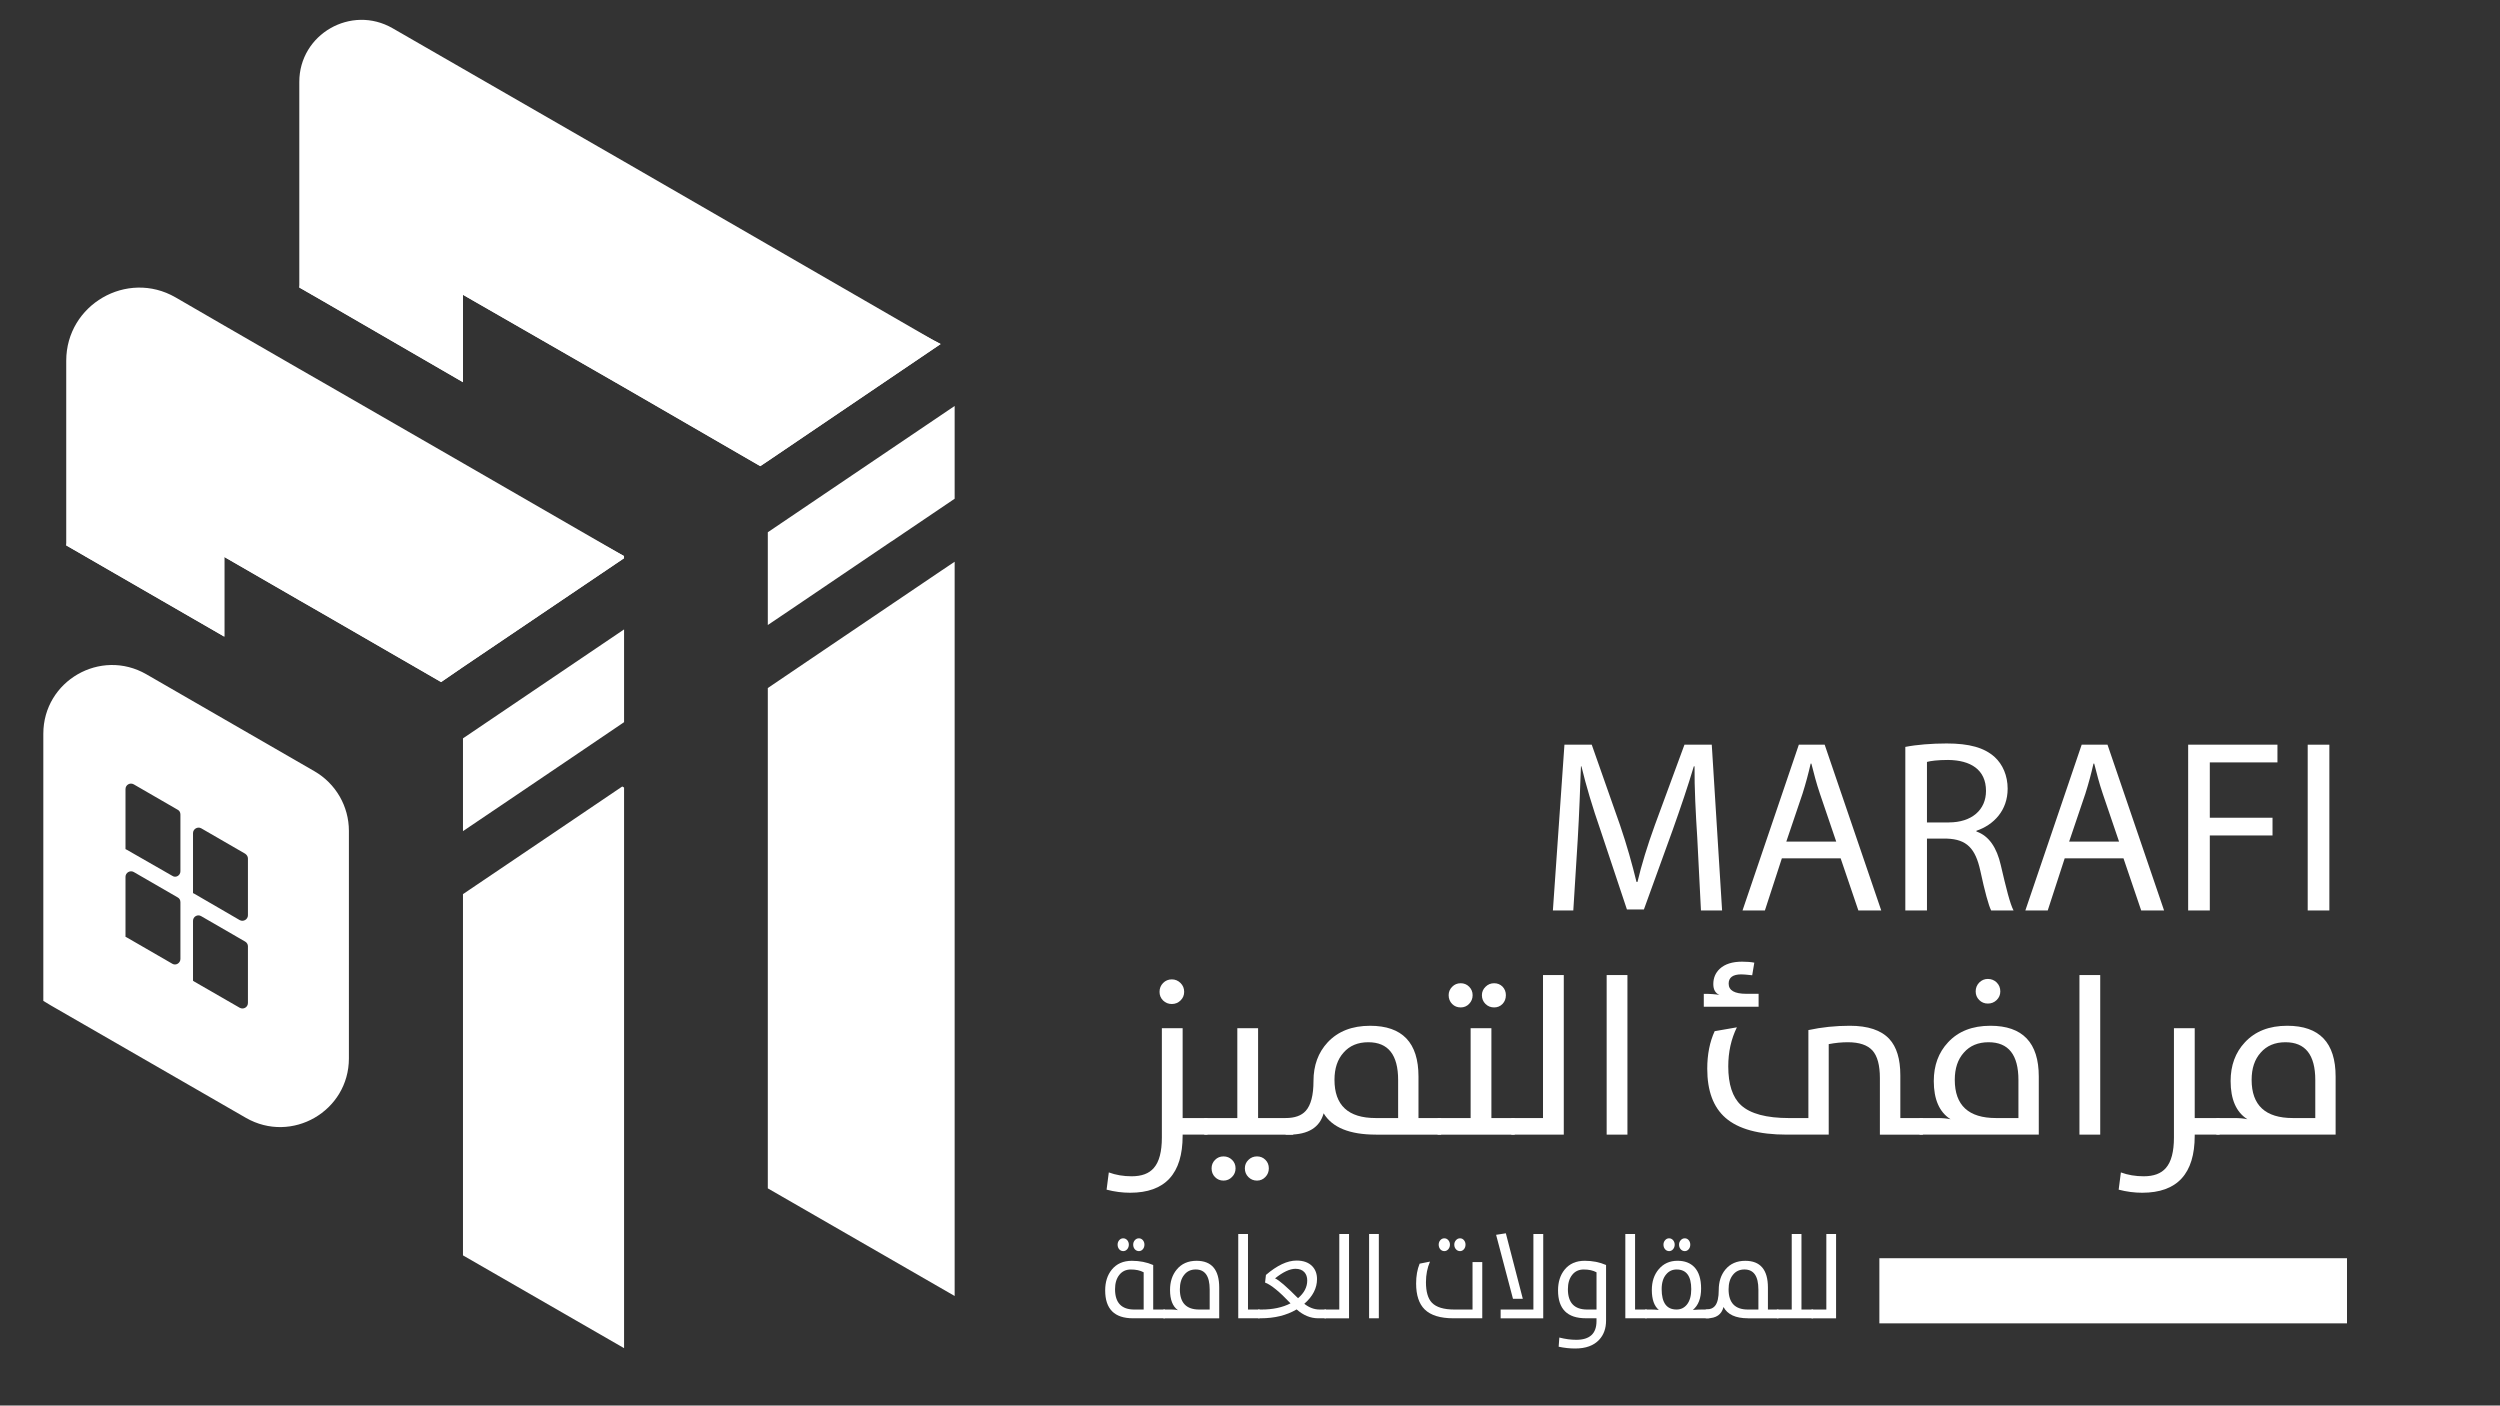 <svg xmlns="http://www.w3.org/2000/svg" xmlns:xlink="http://www.w3.org/1999/xlink" id="Layer_1" x="0px" y="0px" viewBox="0 0 1366 768" style="enable-background:new 0 0 1366 768;" xml:space="preserve"><rect x="0" y="0" width="1366" height="768" fill="#333333" stroke="none"/><style type="text/css">	.st0{fill:#FFFFFF;}</style><g>	<polygon class="st0" points="521.62,306.94 521.62,708.13 419.53,649.32 419.53,375.94 440.95,361.44 459.12,349.14 514.55,311.67    "></polygon>	<polygon class="st0" points="521.62,221.82 521.62,272.51 487.12,295.84 487.05,295.84 431.69,333.31 419.53,341.51 419.53,290.82   446.61,272.51  "></polygon>	<path class="st0" d="M513.95,187.98l-94.33,63.9l-4.21,2.81l-74.44-43.07l-88.01-50.56v47.75l-76.78-44.47l-12.64-7.26V44.72  c0-25.98,28.32-42.37,51.03-29.26l126.4,72.8l78.65,45.41l90.36,52.2C512.54,187.28,513.95,187.98,513.95,187.98z"></path>	<polygon class="st0" points="340.99,430.3 340.99,736.63 252.97,685.94 252.97,488.55 305.29,453.21 340,429.74  "></polygon>	<path class="st0" d="M171.87,421.44l-91.92-53.03c-25.01-14.38-56.28,3.63-56.28,32.52v145.95l4.13,2.5l106.56,61.41  c25.01,14.38,56.28-3.63,56.28-32.52V453.96C190.63,440.57,183.5,428.19,171.87,421.44z M98.58,523.99c0,2.25-2.5,3.75-4.38,2.63  l-24.88-14.38l-0.75-0.38v-32.77c0-2.25,2.5-3.75,4.5-2.63l24.01,13.88c1,0.5,1.5,1.5,1.5,2.63V523.99z M98.58,476.09  c0,2.25-2.5,3.75-4.38,2.5l-24.88-14.26l-0.75-0.37v-32.77c0-2.38,2.5-3.75,4.5-2.63l24.01,13.88c1,0.5,1.5,1.5,1.5,2.63V476.09z   M135.47,548.01c0,2.38-2.5,3.75-4.5,2.63l-24.76-14.26l-0.75-0.5v-32.77c0-2.25,2.5-3.75,4.5-2.5l24.01,13.88  c0.87,0.5,1.5,1.5,1.5,2.5V548.01z M135.47,500.11c0,2.25-2.5,3.75-4.5,2.63l-24.76-14.38l-0.75-0.37v-32.77  c0-2.25,2.5-3.75,4.5-2.63l24.01,13.88c0.87,0.63,1.5,1.5,1.5,2.63V500.11z"></path>	<path class="st0" d="M340.96,303.85v1.17l-88.01,59.46l-11.94,8.19l-64.84-37.45l-12.64-7.26l-40.96-23.64v43.54L36.19,298V197.11  c0-30.66,33.24-49.86,59.69-34.64l26.68,15.45l40.96,23.64l12.64,7.25l76.78,44.24L340.96,303.85z"></path>	<polygon class="st0" points="340.99,343.91 340.99,394.6 312.5,413.9 277.79,437.37 252.97,454.13 252.97,403.44 271.99,390.57    "></polygon>	<g>		<g>			<g>				<path class="st0" d="M604.64,650.03l1.21-9.42c3.82,1.41,7.99,2.11,12.5,2.11c5.47,0,9.5-1.51,12.08-4.53     c2.94-3.34,4.41-8.88,4.41-16.61v-59.78h11.35v49.09h13.59v9.06h-13.59v0.6c0,20.77-9.56,31.16-28.68,31.16     C613.28,651.72,608.99,651.16,604.64,650.03z M635.5,546.66c-1.29-1.29-1.93-2.86-1.93-4.71c0-1.89,0.64-3.5,1.93-4.83     c1.33-1.33,2.92-1.99,4.77-1.99c1.85,0,3.44,0.66,4.77,1.99c1.33,1.29,1.99,2.9,1.99,4.83c0,1.85-0.66,3.42-1.99,4.71     c-1.33,1.29-2.92,1.93-4.77,1.93C638.42,548.59,636.83,547.95,635.5,546.66z"></path>				<path class="st0" d="M658.02,610.91h18.05v-49.09h11.35v49.09h19.2v9.06h-48.61V610.91z M673.18,643.09     c-1.29,1.33-2.84,1.99-4.65,1.99c-1.85,0-3.4-0.64-4.65-1.93c-1.25-1.25-1.87-2.84-1.87-4.77c0-1.81,0.62-3.34,1.87-4.59     c1.25-1.29,2.8-1.93,4.65-1.93c1.81,0,3.36,0.62,4.65,1.87c1.29,1.25,1.93,2.8,1.93,4.65S674.47,641.8,673.18,643.09z      M691.42,643.09c-1.25,1.33-2.78,1.99-4.59,1.99c-1.85,0-3.42-0.64-4.71-1.93c-1.29-1.29-1.93-2.88-1.93-4.77     c0-1.81,0.64-3.34,1.93-4.59c1.29-1.29,2.86-1.93,4.71-1.93c1.81,0,3.34,0.62,4.59,1.87c1.25,1.25,1.87,2.8,1.87,4.65     S692.66,641.8,691.42,643.09z"></path>				<path class="st0" d="M751.8,619.96c-14.37,0-23.89-3.88-28.56-11.65c-2.17,7.77-8.47,11.65-18.9,11.65h-1.87v-9.06     c4.99,0,8.65-1.31,10.99-3.92c2.82-3.14,4.23-8.57,4.23-16.3c0-8.53,2.58-15.58,7.73-21.13c5.64-6.04,13.37-9.06,23.19-9.06     c17.63,0,26.45,9.24,26.45,27.72v22.7h12.38v9.06H751.8z M763.94,590.13c0-13.77-5.43-20.65-16.3-20.65     c-5.72,0-10.23,1.89-13.53,5.68c-3.3,3.66-4.95,8.62-4.95,14.85c0,13.93,7.51,20.89,22.52,20.89h12.26V590.13z"></path>				<path class="st0" d="M785.5,610.91h18.05v-49.09h11.35v49.09h12.74v9.06H785.5V610.91z M793.47,548.59     c-1.29-1.29-1.93-2.9-1.93-4.83c0-1.77,0.64-3.3,1.93-4.59c1.25-1.29,2.8-1.93,4.65-1.93c1.81,0,3.34,0.63,4.59,1.87     c1.29,1.29,1.93,2.84,1.93,4.65c0,1.85-0.64,3.44-1.93,4.77c-1.25,1.29-2.78,1.93-4.59,1.93     C796.26,550.46,794.71,549.84,793.47,548.59z M811.7,548.59c-1.33-1.29-1.99-2.9-1.99-4.83c0-1.77,0.66-3.3,1.99-4.59     c1.29-1.29,2.86-1.93,4.71-1.93c1.81,0,3.34,0.63,4.59,1.87c1.21,1.29,1.81,2.84,1.81,4.65c0,1.89-0.6,3.48-1.81,4.77     c-1.25,1.29-2.78,1.93-4.59,1.93C814.56,550.46,812.99,549.84,811.7,548.59z"></path>				<path class="st0" d="M825.77,610.91h17.33v-78.14h11.35v87.19h-28.68V610.91z"></path>				<path class="st0" d="M877.88,532.77h11.35v87.19h-11.35V532.77z"></path>				<path class="st0" d="M930.96,543.03c3.5,0,6.34,0.2,8.51,0.6c-2.21-0.97-3.32-2.94-3.32-5.92c0-3.38,1.19-6.18,3.56-8.39     c2.82-2.58,6.86-3.86,12.14-3.86c2.66,0,4.89,0.18,6.7,0.54l-1.15,6.88c-2.94-0.32-4.91-0.48-5.92-0.48     c-4.63,0-6.94,1.69-6.94,5.07c0,3.7,3.22,5.55,9.66,5.55h6.7v7.07h-29.95V543.03z M976.25,619.96c-15.3,0-26.45-3.06-33.45-9.18     c-6.64-5.8-9.96-14.73-9.96-26.81c0-7.81,1.35-14.65,4.05-20.53l12.14-2.11c-3.14,6.4-4.71,13.51-4.71,21.32     c0,9.82,2.31,16.89,6.94,21.2c5.11,4.71,13.89,7.06,26.33,7.06h10.51v-48.07c7.25-1.57,14.79-2.36,22.64-2.36     c9.9,0,17.09,2.4,21.56,7.19c4.03,4.35,6.04,10.97,6.04,19.87v23.37h12.32v9.06h-23.49v-30.92c0-7-1.35-12.02-4.04-15.04     c-2.74-3.02-7.23-4.53-13.47-4.53c-3.38,0-6.86,0.34-10.45,1.03v49.45H976.25z"></path>				<path class="st0" d="M1048.83,619.96v-9.06h9.78c2.86,0,5.25,0.22,7.19,0.66c-6.12-3.86-9.18-10.83-9.18-20.89     c0-8.53,2.6-15.58,7.79-21.13c5.59-6.04,13.3-9.06,23.13-9.06c17.63,0,26.45,9.24,26.45,27.72v31.76H1048.83z M1102.87,590.13     c0-13.77-5.43-20.65-16.3-20.65c-5.72,0-10.23,1.89-13.53,5.68c-3.3,3.66-4.95,8.62-4.95,14.85c0,13.93,7.51,20.89,22.52,20.89     h12.26V590.13z M1081.44,546.42c-1.29-1.29-1.93-2.86-1.93-4.71c0-1.89,0.64-3.5,1.93-4.83c1.33-1.33,2.9-1.99,4.71-1.99     c1.89,0,3.5,0.64,4.83,1.93c1.33,1.33,1.99,2.96,1.99,4.89c0,1.85-0.66,3.42-1.99,4.71c-1.33,1.29-2.94,1.93-4.83,1.93     C1084.29,548.35,1082.72,547.7,1081.44,546.42z"></path>				<path class="st0" d="M1136.21,532.77h11.35v87.19h-11.35V532.77z"></path>				<path class="st0" d="M1157.64,650.03l1.21-9.42c3.82,1.41,7.99,2.11,12.5,2.11c5.47,0,9.5-1.51,12.08-4.53     c2.94-3.34,4.41-8.88,4.41-16.61v-59.78h11.35v49.09h13.59v9.06h-13.59v0.6c0,20.77-9.56,31.16-28.68,31.16     C1166.28,651.72,1161.99,651.16,1157.64,650.03z"></path>				<path class="st0" d="M1211.02,619.96v-9.06h9.78c2.86,0,5.25,0.22,7.19,0.66c-6.12-3.86-9.18-10.83-9.18-20.89     c0-8.53,2.6-15.58,7.79-21.13c5.59-6.04,13.3-9.06,23.13-9.06c17.63,0,26.45,9.24,26.45,27.72v31.76H1211.02z M1265.07,590.13     c0-13.77-5.43-20.65-16.3-20.65c-5.72,0-10.23,1.89-13.53,5.68c-3.3,3.66-4.95,8.62-4.95,14.85c0,13.93,7.51,20.89,22.52,20.89     h12.26V590.13z"></path>			</g>		</g>		<g>			<g>				<path class="st0" d="M854.81,406.9h14.92l15.45,43.94c3.76,11.02,6.72,21.64,9,31.04h0.54c2.15-9.14,5.38-19.75,9.54-31.18     l16.13-43.81h14.92l5.64,90.58H929.4l-2.02-39.78c-0.81-12.5-1.61-27.82-1.48-38.97h-0.4c-3.09,10.48-7.26,22.71-11.56,34.81     l-15.72,43.41h-9.27l-14.38-43.14c-4.44-12.77-7.93-24.46-10.48-35.07h-0.27c-0.4,11.15-0.94,26.21-1.75,39.91l-2.42,38.84     H848.5L854.81,406.9z"></path>				<path class="st0" d="M982.88,406.9H997l30.91,90.58h-12.5l-9.68-28.49h-32.12l-9.27,28.49h-12.23L982.88,406.9z M1003.31,459.85     l-8.87-26.07c-2.02-5.91-3.36-11.29-4.7-16.53h-0.4c-1.21,5.38-2.69,10.89-4.43,16.4l-8.87,26.2H1003.31z"></path>				<path class="st0" d="M1041.07,408.11c6.05-1.21,14.51-1.88,22.58-1.88c12.36,0,20.56,2.29,26.21,7.39     c4.43,4.03,7.12,10.21,7.12,17.33c0,11.83-7.53,19.75-17.07,22.98v0.4c6.99,2.42,11.15,9,13.3,18.28     c2.96,12.77,5.11,21.37,6.99,24.86h-12.23c-1.34-2.55-3.49-10.35-5.91-21.64c-2.69-12.36-7.53-17.2-18.14-17.6h-11.02v39.24     h-11.83V408.11z M1064.86,449.37c12.5,0,20.29-6.85,20.29-17.2c0-11.69-8.47-16.8-20.7-16.93c-5.78,0-9.68,0.54-11.56,1.08     v33.06H1064.86z"></path>				<path class="st0" d="M1137.43,406.9h14.11l30.91,90.58h-12.5l-9.68-28.49h-32.12l-9.27,28.49h-12.23L1137.43,406.9z      M1157.85,459.85l-8.87-26.07c-2.02-5.91-3.36-11.29-4.7-16.53h-0.4c-1.21,5.38-2.69,10.89-4.43,16.4l-8.87,26.2H1157.85z"></path>				<path class="st0" d="M1195.62,406.9h48.78v9.68h-36.96v30.24h34.27v9.68h-34.27v40.99h-11.83V406.9z"></path>				<path class="st0" d="M1260.93,406.9h11.83v90.58h-11.83V406.9z"></path>			</g>		</g>		<g>			<g>				<path class="st0" d="M619.06,720.31c-10.12,0-15.19-5.07-15.19-15.21c0-4.61,1.2-8.4,3.59-11.35c2.62-3.23,6.29-4.85,11-4.85     c4.24,0,8.13,0.77,11.65,2.3v24.33h6.42v4.78H619.06z M624.89,695.18c-1.89-1.02-4.21-1.53-6.98-1.53     c-2.68,0-4.79,0.99-6.33,2.97c-1.55,1.96-2.32,4.56-2.32,7.81c0,7.4,3.52,11.1,10.55,11.1h5.09V695.18z M611.54,682.61     c-0.58-0.68-0.88-1.53-0.88-2.55c0-0.93,0.29-1.74,0.88-2.42c0.58-0.68,1.31-1.02,2.18-1.02c0.85,0,1.57,0.33,2.18,0.99     c0.6,0.68,0.9,1.5,0.9,2.46c0,0.98-0.3,1.82-0.9,2.52c-0.6,0.68-1.33,1.02-2.18,1.02C612.85,683.6,612.13,683.27,611.54,682.61z      M620.08,682.61c-0.6-0.68-0.9-1.53-0.9-2.55c0-0.93,0.3-1.74,0.9-2.42c0.6-0.68,1.34-1.02,2.21-1.02     c0.85,0,1.56,0.33,2.15,0.99c0.58,0.68,0.88,1.5,0.88,2.46c0,1-0.29,1.84-0.88,2.52c-0.58,0.68-1.3,1.02-2.15,1.02     C621.42,683.6,620.69,683.27,620.08,682.61z"></path>				<path class="st0" d="M635.66,720.31v-4.78h4.58c1.34,0,2.46,0.12,3.37,0.35c-2.87-2.04-4.3-5.72-4.3-11.04     c0-4.51,1.22-8.23,3.65-11.16c2.62-3.19,6.23-4.78,10.83-4.78c8.26,0,12.39,4.88,12.39,14.64v16.78H635.66z M660.97,704.55     c0-7.27-2.54-10.91-7.64-10.91c-2.68,0-4.79,1-6.33,3c-1.55,1.93-2.32,4.55-2.32,7.85c0,7.36,3.52,11.04,10.55,11.04h5.74     V704.55z"></path>				<path class="st0" d="M676.58,674.25h5.32v41.27h6.39v4.78h-11.71V674.25z"></path>				<path class="st0" d="M687.41,715.53h1.92c6.15,0,11.42-1.13,15.81-3.38c-6.01-6.38-10.65-10.16-13.91-11.35l0.48-4.18     c6.11-5.23,11.68-7.85,16.71-7.85c3.71,0,6.57,1.02,8.57,3.06c1.75,1.83,2.63,4.18,2.63,7.05c0,4.98-2.32,9.48-6.96,13.52     c2.68,2.08,5.46,3.13,8.34,3.13h3.54v4.78h-4.3c-4.18,0-8.11-1.62-11.76-4.85c-5.45,3.23-11.99,4.85-19.63,4.85h-1.44V715.53z      M709.24,709.34c3.36-2.85,5.03-6.07,5.03-9.66c0-1.89-0.51-3.4-1.53-4.53c-1.13-1.25-2.76-1.88-4.89-1.88     c-3.07,0-6.8,1.74-11.17,5.23C698.8,699.41,702.98,703.02,709.24,709.34z"></path>				<path class="st0" d="M723.67,715.53h8.12v-41.27h5.32v46.06h-13.43V715.53z"></path>				<path class="st0" d="M748.07,674.25h5.32v46.06h-5.32V674.25z"></path>				<path class="st0" d="M794.11,720.31c-7.16,0-12.39-1.62-15.67-4.85c-3.11-3.06-4.67-7.78-4.67-14.16     c0-4.13,0.64-7.74,1.92-10.84l5.66-1.12c-1.47,3.38-2.21,7.13-2.21,11.26c0,5.19,1.08,8.92,3.25,11.2     c2.39,2.49,6.5,3.73,12.33,3.73h9.87V689.6h5.32v30.71H794.11z M786.98,682.61c-0.58-0.68-0.88-1.53-0.88-2.55     c0-0.93,0.29-1.74,0.88-2.42c0.6-0.68,1.34-1.02,2.21-1.02c0.85,0,1.56,0.33,2.15,0.99c0.6,0.68,0.91,1.5,0.91,2.46     c0,0.98-0.3,1.82-0.91,2.52c-0.6,0.68-1.32,1.02-2.15,1.02C788.32,683.6,787.58,683.27,786.98,682.61z M795.55,682.61     c-0.62-0.68-0.93-1.53-0.93-2.55c0-0.93,0.31-1.74,0.93-2.42c0.6-0.68,1.34-1.02,2.21-1.02c0.85,0,1.56,0.33,2.12,0.99     c0.58,0.68,0.88,1.5,0.88,2.46c0,1-0.29,1.84-0.88,2.52c-0.58,0.68-1.29,1.02-2.12,1.02     C796.87,683.6,796.13,683.27,795.55,682.61z"></path>				<path class="st0" d="M832.06,709.66h-5.37l-9.22-34.96l5.32-0.83L832.06,709.66z M819.95,720.31v-4.78h17.9v-41.27h5.37v46.06     H819.95z"></path>				<path class="st0" d="M851.65,735.84l0.37-5.01c3.24,0.83,6.32,1.24,9.25,1.24c7.37,0,11.06-3.4,11.06-10.21v-1.56h-5.83     c-10.12,0-15.19-5.07-15.19-15.21c0-4.61,1.2-8.4,3.59-11.35c2.62-3.23,6.29-4.85,11-4.85c4.24,0,8.13,0.77,11.65,2.3v30.36     c0,4.29-1.25,7.79-3.76,10.49c-2.96,3.19-7.32,4.78-13.09,4.78C857.72,736.83,854.71,736.5,851.65,735.84z M872.33,695.18     c-1.88-1.02-4.21-1.53-6.98-1.53c-2.68,0-4.79,0.99-6.33,2.97c-1.55,1.96-2.32,4.56-2.32,7.81c0,7.4,3.52,11.1,10.55,11.1h5.09     V695.18z"></path>				<path class="st0" d="M888.08,674.25h5.32v41.27h6.39v4.78h-11.71V674.25z"></path>				<path class="st0" d="M898.91,715.53h3.37c1.3,0,2.67,0.08,4.1,0.22c-2.54-2.13-3.82-5.76-3.82-10.91     c0-4.57,1.25-8.35,3.76-11.32c2.6-3.08,6.02-4.63,10.26-4.63c3.92,0,6.99,1.16,9.22,3.48c2.45,2.59,3.68,6.49,3.68,11.67     c0,5.34-1.5,9.24-4.5,11.71c1.96-0.15,3.64-0.22,5.03-0.22H934v4.78h-35.09V715.53z M921.7,712.85c1.6-1.98,2.4-4.78,2.4-8.42     c0-7.19-2.67-10.78-8-10.78c-2.28,0-4.16,0.86-5.63,2.58c-1.7,1.93-2.54,4.65-2.54,8.13c0,7.44,2.71,11.16,8.12,11.16     C918.36,715.53,920.25,714.63,921.7,712.85z M909.82,682.61c-0.6-0.68-0.9-1.53-0.9-2.55c0-0.93,0.3-1.74,0.9-2.42     c0.58-0.68,1.31-1.02,2.18-1.02c0.85,0,1.56,0.33,2.15,0.99c0.6,0.68,0.9,1.5,0.9,2.46c0,0.98-0.3,1.82-0.9,2.52     c-0.58,0.68-1.3,1.02-2.15,1.02C911.13,683.6,910.41,683.27,909.82,682.61z M918.36,682.61c-0.62-0.68-0.93-1.53-0.93-2.55     c0-0.93,0.31-1.74,0.93-2.42c0.6-0.68,1.34-1.02,2.21-1.02c0.85,0,1.56,0.33,2.12,0.99c0.58,0.68,0.88,1.5,0.88,2.46     c0,1-0.29,1.84-0.88,2.52c-0.58,0.68-1.29,1.02-2.12,1.02C919.7,683.6,918.96,683.27,918.36,682.61z"></path>				<path class="st0" d="M955.1,720.31c-6.73,0-11.19-2.05-13.38-6.16c-1.02,4.1-3.97,6.16-8.85,6.16h-0.88v-4.78     c2.34,0,4.05-0.69,5.15-2.07c1.32-1.66,1.98-4.53,1.98-8.61c0-4.51,1.21-8.23,3.62-11.16c2.64-3.19,6.26-4.78,10.86-4.78     c8.26,0,12.39,4.88,12.39,14.64v11.99h5.8v4.78H955.1z M960.78,704.55c0-7.27-2.54-10.91-7.63-10.91c-2.68,0-4.79,1-6.33,3     c-1.55,1.93-2.32,4.55-2.32,7.85c0,7.36,3.52,11.04,10.55,11.04h5.74V704.55z"></path>				<path class="st0" d="M970.88,715.53h8.12v-41.27h5.32v41.27h6.36v4.78h-19.79V715.53z"></path>				<path class="st0" d="M989.79,715.53h8.12v-41.27h5.32v46.06h-13.43V715.53z"></path>			</g>		</g>		<rect x="1026.89" y="687.49" class="st0" width="255.51" height="35.59"></rect>	</g>	<path class="st0" d="M340.96,303.85v1.17l-88.01,59.46l-11.94,8.19l-64.84-37.45l-12.64-7.26l-40.96-23.64v43.54L36.19,298  C36.19,298,73.88,153.11,340.96,303.85z"></path>	<path class="st0" d="M513.95,187.98l-94.33,63.9l-4.21,2.81l-74.44-43.07l-88.01-50.56v47.75l-76.78-44.47l-12.64-7.26  c36.28-133.19,310.16,9.13,346.44,28.79C512.54,187.28,513.95,187.98,513.95,187.98z"></path></g></svg>
